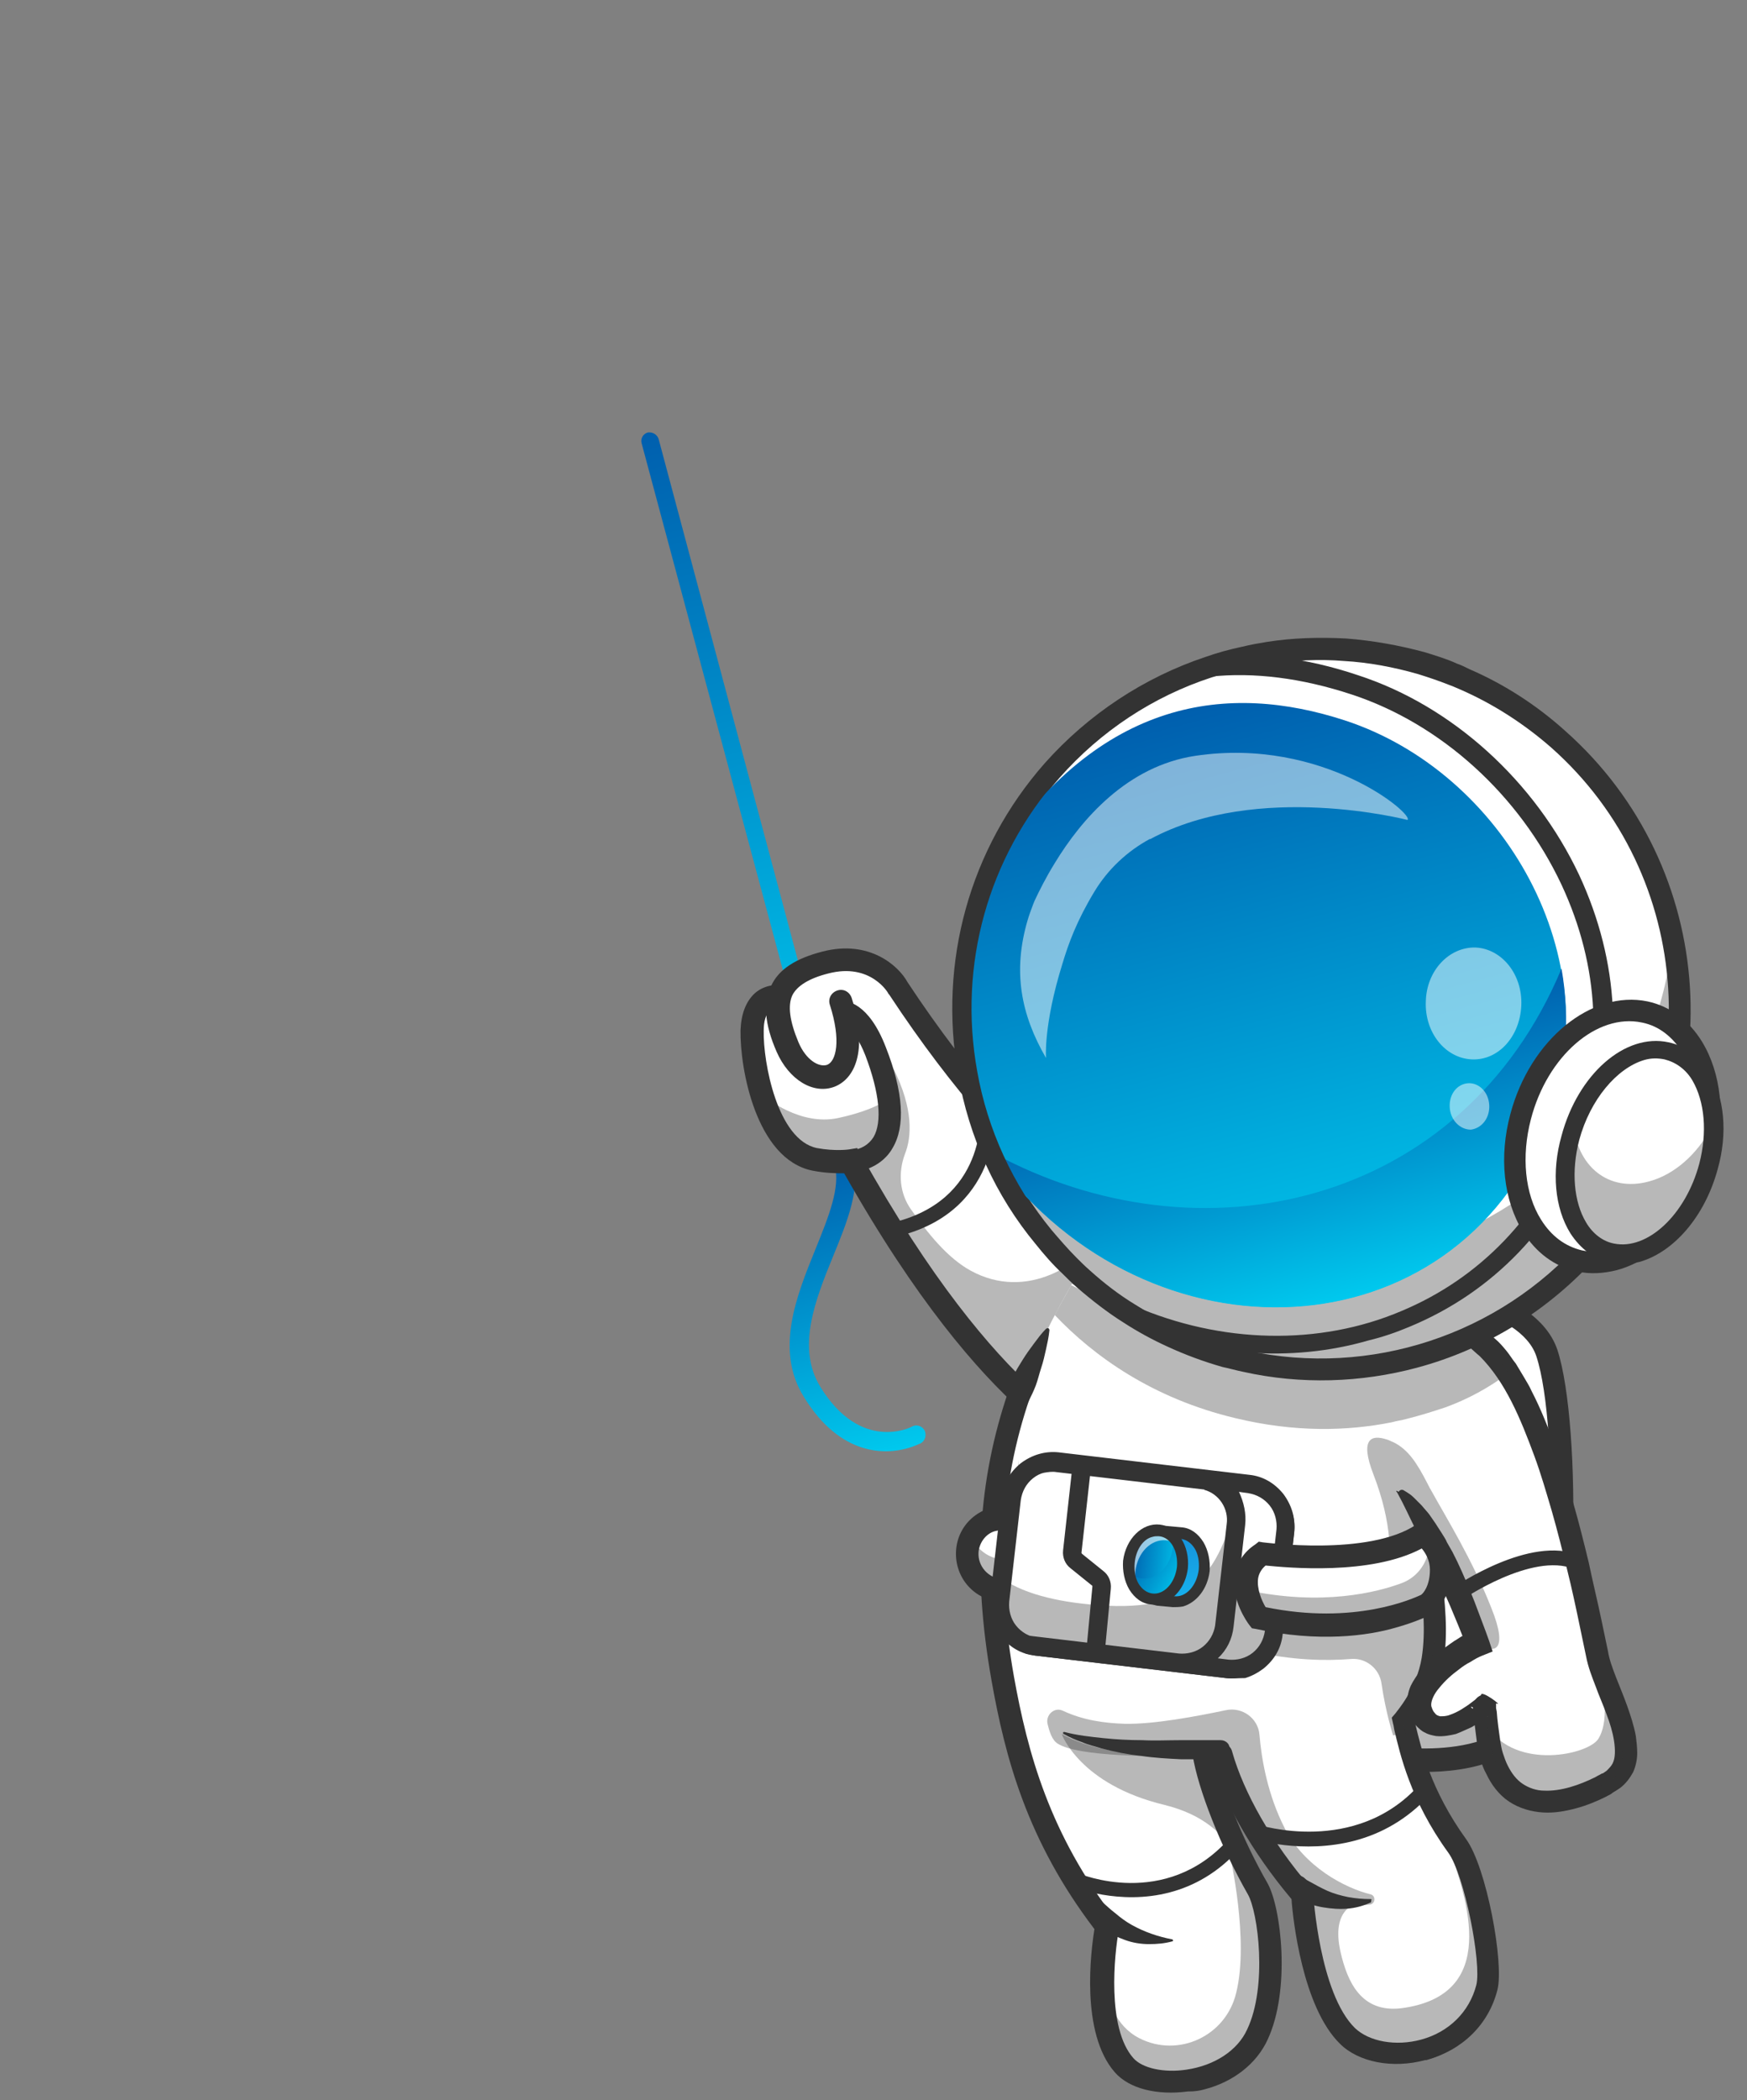 <svg version="1.1" id="Слой_1" xmlns="http://www.w3.org/2000/svg" x="0" y="0" viewBox="0 0 256.2 307.9" xml:space="preserve"><rect x="0" y="0" width="256.2" height="307.9" fill="#808080" stroke="none"/><style>.st1{fill:#fff}.st2{opacity:.35}.st3{fill:#333}.st14{opacity:.5}</style><linearGradient id="SVGID_1_" gradientUnits="userSpaceOnUse" x1="95.001" y1="558.704" x2="121.471" y2="657.486" gradientTransform="translate(0 -495.304)"><stop offset="0" stop-color="#005fae"/><stop offset="1" stop-color="#00c9ee"/></linearGradient><path d="M121.4 162.2c.7-.2 1.1-.9.9-1.6L96.6 64.4c-.2-.7-.9-1.1-1.6-1-.7.2-1.1.9-.9 1.6l25.8 96.2c.1.8.8 1.2 1.5 1z" fill="url(#SVGID_1_)"/><path class="st1" d="M188.3 186.4s34-.2 38.5 12c3.9 10.6 1.9 50.7-4.1 56.6-4.3 4.3-21.2 3-21.2 3l-13.2-71.6z"/><g class="st2"><path class="st3" d="M227.4 200.4c3.1 12.9.9 48.9-4.7 54.5-4.3 4.3-21.2 3-21.2 3l-1.4-15s16.8 1.3 21.2-3c4.1-3.9 6.3-23.8 6.1-39.5z"/></g><path class="st3" d="M216.9 258.8c3.3-.9 6.4-2.5 8.7-5.3 6.1-7.7 6.4-44.6 2.8-55.6-3.5-10.5-24.7-11.8-25.6-11.9-.9-.1-1.7.6-1.7 1.5s.6 1.7 1.5 1.7c5.5.3 20.4 2.7 22.7 9.6 3.5 10.5 2.7 46.4-2.2 52.5-6 7.5-21.6 4.4-21.7 4.3-.9-.2-1.7.4-1.9 1.3s.4 1.8 1.3 1.9c.3.3 8.7 2 16.1 0z"/><linearGradient id="SVGID_00000122711212123840926310000002583879674954442154_" gradientUnits="userSpaceOnUse" x1="116.794" y1="666.345" x2="128.215" y2="708.97" gradientTransform="translate(0 -495.304)"><stop offset="0" stop-color="#005fae"/><stop offset="1" stop-color="#00c9ee"/></linearGradient><path d="M133.1 212.3c1.1-.3 1.8-.7 1.9-.7.7-.4.9-1.2.6-1.9-.4-.7-1.2-.9-1.8-.6-.3.2-7.6 3.8-13.5-5.8-3.5-5.7-.8-12.6 1.9-19.2 2.1-5.1 4-9.9 2.9-14-.2-.7-.9-1.2-1.7-1-.7.2-1.1.9-1 1.7.9 3.2-.9 7.6-2.8 12.3-2.8 6.9-6 14.8-1.7 21.7 5.4 8.8 12.1 8.4 15.2 7.5z" fill="url(#SVGID_00000122711212123840926310000002583879674954442154_)"/><path class="st1" d="M152.7 200.3s4.4 10.9-2.5 4.5c-6.3-5.9-15.1-16.2-25.1-34.1-.1-.1-.2-.3-.2-.4 0 0-2.3.4-5.3-.2-7.2-1.5-9.2-14.3-9.1-18.9.1-5.4 3.9-4.9 3.9-4.9.7-2.3 2.8-4 6.8-5 7.5-1.9 10.7 3.8 10.7 3.8 12.4 18.9 24.2 29.4 30.9 34.5 3.5 2.7 5.6 3.8 5.6 3.8l-15.7 16.9z"/><g class="st2"><path class="st3" d="M152.7 200.3s4.4 10.9-2.5 4.5c-6.3-5.9-15.1-16.2-25.1-34.1 1.5-.8 3.7-2.2 4.7-3.7 2.4-3.7 1.2-10.4 1.2-10.4 3 6 2.7 10.1 1.7 12.6-1 2.7-.8 5.7.9 8.1 2.4 3.4 5.3 7.1 8.8 9 8.1 4.4 16.4-.7 20.2-6.8 3.5 2.7 5.6 3.8 5.6 3.8l-15.5 17z"/></g><g class="st2"><path class="st3" d="M122.5 170.3s6.4.6 7.9-9.3c0 0-1.9 1.7-7.5 2.9s-10.7-3.1-10.7-3.1 2.2 9.7 10.3 9.5z"/></g><path class="st3" d="M167.5 183.6c.5-.1.8-.4 1.1-.9.4-.8.1-1.8-.8-2.3-.2-.1-16.2-8.4-34.7-36.4-1.3-2.4-5.6-6.3-12.5-4.5-3.9 1-6.4 2.6-7.5 5-1.2 2.5-1 5.6.8 9.7s5.4 6.3 8.5 5.1c2.8-1.1 5-5 2.5-13-.3-.9-1.2-1.4-2.1-1.1-.9.3-1.4 1.2-1.1 2.1 1.7 5.3.9 8.3-.4 8.8-1.2.4-3.1-.7-4.2-3.3-1.3-3.1-1.6-5.4-.9-6.9.7-1.4 2.5-2.5 5.3-3.2 6.2-1.6 8.8 2.9 8.8 3l.1.1c19.1 29 35.3 37.2 36 37.6.3.3.8.3 1.1.2z"/><path class="st3" d="M161.7 213.9c.6-.2 1-.6 1.2-1.2.2-.9-.3-1.8-1.2-2.1-.1 0-15-4.7-35.4-41.3l-.6-1-1.2.2s-2 .3-4.7-.2c-5.8-1.2-7.9-12.6-7.8-17.2 0-1.4.3-2.4.9-2.9.5-.5 1.2-.4 1.2-.4.9.1 1.7-.6 1.8-1.5.1-.9-.6-1.8-1.5-1.9-.2 0-2.1-.2-3.7 1.2-1.3 1.2-2 3-2.1 5.4-.1 5.7 2.3 18.9 10.5 20.6 2 .4 3.7.4 4.7.4 21 37.2 36.3 41.8 36.9 41.9.4.1.7.1 1 0z"/><path class="st3" d="M126.4 171.6c2-.5 3.6-1.7 4.5-3.3 1.9-3.2 1.6-8.2-1-14.8-2.5-6.5-5.7-6.8-6.4-6.7l.1 3.3h-.1s1.7.3 3.4 4.6c2.1 5.5 2.5 9.8 1.2 12-.7 1.1-1.8 1.8-3.5 2-.9.1-1.5.9-1.4 1.8s.9 1.5 1.8 1.4c.5-.1 1-.2 1.4-.3z"/><path class="st1" d="M210.6 220.4c-.3 1.8-.5 3.6-.5 5.4-.1 5.7.8 11.4-.2 17.4-.2 1.5-.7 2.8-1.2 4-.2.4-.3.7-.5 1-1.2 2.5-2.6 3.9-2.6 3.9.1.5.3 1.2.5 2 .8 3.3 2.3 8.8 6.5 15 .3.5.6.9 1 1.4 2.7 3.7 5.3 17.2 4.4 20.7-2.6 10.1-15.4 12.1-20.5 7.1-4.6-4.6-6.1-15.4-6.5-19.3-.1-.9-.1-1.4-.1-1.4-5.1-6-10.4-14.5-12.3-21.4 0 0-.8.4-2 .7l.1.2c.7 4.4 3.4 11.5 6.8 17.8.4.7.8 1.4 1.1 2.1 1.9 3.2 3.1 14.7 0 21.3-3.6 7.7-15.8 8.6-19.4 4.5-4.3-4.9-3.2-15.4-2.7-19.1.1-.8.2-1.3.2-1.3-9.6-12.3-13.1-24.1-15.3-36.4-3.4-19.2.1-36.1 5-48.3.3-.8.6-1.5 1-2.3.4-.9.9-1.9 1.4-2.8.8-1.6 1.7-3.1 2.4-4.4l1.6.8 2.3-.1 38.3-1.2 1.5 4.2.6 1.9 1.4 4 3.5 10.1 2.1 6 1.7 4.9.4 1.6z"/><g class="st2"><path class="st3" d="M184.4 298.3c-3.6 7.7-15.8 8.6-19.4 4.6-4.3-4.9-3.2-15.4-2.7-19.1h.3s-2.7 11.3 4.5 15c5.7 2.9 12.7-.3 14.2-6.7 1.9-7.7-.9-20-.9-20l2.9 2.7c.4.7.8 1.4 1.1 2 1.9 3.4 3.1 14.8 0 21.5z"/></g><path d="M200.5 278.7h-.3.3z" fill="#293856" opacity=".3"/><g class="st2"><path class="st3" d="M218 291.2c-2.6 10.1-15.4 12.1-20.5 7.1-4.6-4.6-6.1-15.4-6.5-19.3l9.3-.3c-1.3.1-5.2.9-3.7 7.5 1 4.3 3 8.9 8.9 8.2 14.5-1.9 9.7-15.9 6.9-23.8-.6-1.6-.3-1.9.4-1.5.3.5.6.9 1 1.4 2.5 3.7 5.1 17.2 4.2 20.7z"/></g><g class="st2"><path class="st3" d="M187.2 274.4s5 5.7 13.7 4.8c.8-.1.9-1.3.1-1.5-3.7-.9-9.7-4-12.6-9.7-2.5-4.9-3.4-10.1-3.7-13.7-.2-2.4-2.5-4.1-4.9-3.6-4.3.9-10.6 2.1-14.9 2-2.9-.1-6-.5-9-1.9-1.2-.6-2.5.5-2.3 1.8.3 1.3.7 2.5 1.5 3 2.9 1.9 14.4 2.1 23.6 1.6 0 0 1.2 3.9 3.9 8.9 3.1 5.4 4.6 8.3 4.6 8.3z"/></g><g class="st2"><path class="st3" d="M176.5 257.1s-13.1 1.4-20.8-2.9c0 0 2.6 7.4 15.1 10.4 5.6 1.4 8.6 4.1 11.3 8.3.1 0-4.8-9.8-5.6-15.8z"/></g><path class="st3" d="M176.6 306.3c4.3-1.1 7.7-3.8 9.3-7.3 3.4-7.3 2-19.3 0-22.9-3.8-6.6-7-14.7-7.7-19.3-.1-.9-1-1.5-1.9-1.4s-1.5 1-1.4 1.9c.8 5 4.1 13.4 8.1 20.4 1.5 2.6 2.9 13.5-.1 19.8-1.4 3.1-4.8 5.3-8.9 5.9-3.3.5-6.5-.2-7.8-1.7-3.9-4.4-2.8-15.2-2.1-18.9l.1-.7-.5-.6c-9.8-12.6-13-24.6-15-35.7-2.7-15.2-2-28.2 2.3-40.8.3-.8-.2-1.8-1-2.1s-1.8.2-2.1 1c-4.5 13.1-5.3 26.6-2.5 42.4 2 11.3 5.2 23.5 15.1 36.5-.5 3.1-2.1 15.2 3 21 2.1 2.4 6.2 3.4 10.7 2.8 1 0 1.7-.1 2.4-.3z"/><path class="st3" d="M153.4 194.8c-.7.7-1.2 1.4-1.8 2.2s-1.1 1.5-1.6 2.3-1 1.6-1.4 2.4c-.4.8-.7 1.7-.9 2.7-.2.9.5 1.8 1.4 1.9.7.1 1.4-.2 1.7-.8.4-.8.8-1.6 1.1-2.4.3-.8.5-1.7.8-2.6s.5-1.8.7-2.7.4-1.8.5-2.8c0-.1-.1-.3-.2-.3-.2 0-.3.1-.3.1z"/><path class="st1" d="M206.7 218.7l-.3 3.7-.3-1.6c.1-.7.3-1.4.6-2.1z"/><path class="st3" d="M209 302h.2c5.3-1.5 9.1-5.2 10.4-10.3 1-3.9-1.6-18-4.6-22.1-5.2-7.2-6.6-13.4-7.4-16.7v-.2c1.1-1.4 3.3-4.6 4.1-9.1.7-4.2.2-8.8-.3-13.1-.5-4.7-1-9.2.1-12.6.3-.9-.2-1.8-1-2.1-.9-.3-1.8.2-2.1 1-1.3 4.1-.8 8.9-.2 14 .5 4.2.9 8.4.3 12.2-.8 4.8-3.8 8-3.8 8.1l-.6.7.2.9c.1.3.1.6.2 1 .8 3.3 2.3 10.2 7.9 17.9 2.4 3.3 4.9 16.3 4.1 19.4-1 3.9-4 6.9-8.1 8-3.7 1-7.6.3-9.7-1.7-5.2-5.1-6.1-19.5-6.1-19.6v-.6l-.4-.4c-5.7-6.6-9.8-13.9-11.5-19.9-.2-.9-1.1-1.4-2-1.2s-1.4 1.1-1.1 2c1.7 6.4 6 13.9 11.8 20.8.2 2.9 1.6 15.8 7.1 21.2 2.7 2.7 7.7 3.7 12.5 2.4z"/><path class="st3" d="M179 255.1h-5.8c-1.9 0-3.8.1-5.7 0-1.9 0-3.8-.1-5.7-.3s-3.8-.4-5.7-.9c-.1 0-.2 0-.2.1s0 .2.1.2c.9.5 1.8.9 2.7 1.2.9.4 1.9.6 2.8.9 1.9.5 3.9.9 5.8 1.1 2 .3 3.9.4 5.9.5h3c1-.1 2-.1 2.9-.2.7-.1 1.3-.8 1.2-1.5 0-.6-.6-1.1-1.3-1.1z"/><path class="st1" d="M153.5 240.5c2 .5 4.2.9 6.6 1.4-1.4-.2-2.8-.3-3.9-.5s-1.9-.5-2.7-.9z"/><path class="st3" d="M201 278.4c-1.1 0-2.2-.1-3.3-.3-1-.2-2.1-.5-3-.9s-1.8-.9-2.7-1.4c-.2-.1-.4-.2-.6-.4-.2-.2-.4-.3-.6-.4l-1.2-.9-.2-.1c-.6-.4-1.5-.2-1.9.5-.3.5-.2 1.2.1 1.6.8.9 1.8 1.7 2.9 2.3 1.1.6 2.3 1 3.5 1.2s2.4.3 3.6.2c1.2-.1 2.3-.4 3.4-.9.1 0 .1-.2.1-.3.1-.2 0-.2-.1-.2zm-29.1 5.9c-2.1-.4-4.1-1.1-5.9-2.1-.9-.5-1.7-1.1-2.4-1.7-.8-.6-1.5-1.3-2.2-1.9l-.1-.1c-.6-.5-1.4-.4-1.9.2-.4.5-.4 1.2-.1 1.6.7 1 1.5 1.9 2.5 2.5 1 .7 2.1 1.2 3.2 1.6 1.1.4 2.3.6 3.5.6s2.3-.1 3.4-.4c.1 0 .2-.1.1-.2 0 0 0-.1-.1-.1z"/><path class="st1" d="M236.2 261c-2.7 1.6-14.7 7.6-17.5-4.5-.6-2.5-.9-6.8-.9-6.8-.1 0-5.8 5.3-8.7 2.1-1-1.1-1.2-2.4-.7-3.7.1-.3.3-.7.5-1 1.7-3 5.8-5.7 7.7-6.5l-.2-.4c-.7-1.8-3.3-8.7-6.2-14.4-1.6-3.1-3.3-5.9-4.8-7.4l-.8-6.8-.4-3.2-1.3-10.6-.6-5.3c.2 0 11.3-3 19.1 8.7v.1c4.6 7.1 9 21.3 13 41.1 1 5.6 7.5 15.2 1.8 18.6z"/><g class="st2"><path class="st3" d="M218.6 241.7c-.4.5-1.2-.2-2.2-1.5-.7-1.8-3.3-8.7-6.2-14.4-.1 5.7.8 11.4-.2 17.4-.2 1.5-.7 2.8-1.2 4-.2.4-.3.7-.5 1-1.2 2.5-2.6 3.9-2.6 3.9.1.5.3 1.2.5 2l-1.9.3s-1.1-3.4-1.7-7.6c-.3-2.2-2.3-3.8-4.5-3.6-3.7.3-8.5.2-14.5-1.1 0 0-4.5-6 .5-9.4 0 0 11.2 3.6 19.4 0 .6-4.1.7-9.4-2.1-16.6-2-5.2-.3-5.8 1.9-5.1.4.1.7.3 1 .4 2.3 1.1 3.6 3.3 5 6 .2.4.4.8.7 1.3 2.1 3.8 5.9 9.9 8.7 17 2.7 6.7-.1 6-.1 6z"/></g><path class="st3" d="M204.9 218.8c1 1.8 1.8 3.6 2.7 5.4l1.3 2.8 1.3 2.8 2.5 5.7c.8 1.9 1.6 3.8 2.3 5.7l.9-2.1c-.8.4-1.5.7-2.2 1.2-.7.4-1.3.9-1.9 1.3-1.2.9-2.4 2-3.5 3.3-.5.7-1 1.4-1.4 2.2-.4.9-.6 1.9-.5 3s.7 2.2 1.3 2.9c.4.4.8.8 1.3 1 .5.3 1.1.4 1.6.5 1.1.1 2-.1 2.9-.3.8-.3 1.6-.7 2.3-1 .7-.4 1.4-.9 2-1.3l.5-.4.4-.3c.1-.1-.1.1-.5.3.1.8-3.5-1.8-2.2-1.2v-.1.3l.1.5c.1 1.5.3 2.9.5 4.5.1.8.3 1.5.5 2.3s.5 1.6.9 2.3c.7 1.5 1.8 3 3.3 4s3.3 1.5 5 1.6 3.3-.2 4.8-.6 3-1 4.4-1.7c.3-.2.7-.3 1-.6.2-.1.3-.2.5-.3l.6-.4c.8-.6 1.4-1.4 1.9-2.3.4-.9.6-1.9.6-2.8s-.1-1.7-.2-2.5c-.3-1.6-.8-3.1-1.3-4.5s-1.1-2.8-1.6-4.1-1-2.6-1.2-3.9l-.9-4.3c-.6-2.9-1.3-5.7-1.9-8.6-.7-2.9-1.4-5.7-2.2-8.5s-1.7-5.7-2.7-8.4c-1-2.8-2.1-5.6-3.5-8.3-.3-.7-.7-1.3-1.1-2l-.6-1-.3-.5-.3-.5c-.5-.6-.9-1.3-1.4-1.9-.5-.6-1-1.2-1.6-1.7s-1.2-1.1-1.8-1.6l-1-.7c-.3-.2-.6-.5-1-.7-.7-.4-1.4-.9-2.1-1.2l-1.1-.5c-.4-.1-.8-.3-1.1-.4-1.5-.4-3.1-.7-4.7-.6-.8 0-1.6.2-2.3.4-.8.2-1.5.5-2.2 1-.3.2-.3.5-.2.8.1.2.2.2.4.3h.1c1.4.2 2.8.4 4.1.7.3.1.7.1 1 .2.3.1.6.1 1 .2l.9.3.5.1.5.2.9.3.9.4c.6.2 1.2.6 1.8.9.6.3 1.1.7 1.6 1.1.5.4 1 .9 1.5 1.3 3.8 3.8 6 9.2 8 14.6 1 2.7 1.8 5.5 2.6 8.2.8 2.8 1.5 5.6 2.2 8.4.7 2.8 1.3 5.6 1.9 8.5l.9 4.3c.3 1.6.9 3.1 1.4 4.4.5 1.4 1.1 2.7 1.6 4.1.5 1.3.9 2.6 1.1 3.9.2 1.3.2 2.5-.2 3.3-.2.4-.5.7-.9 1.1l-.3.2c-.1.1-.3.2-.4.2-.3.2-.6.3-.9.5-2.4 1.2-5.1 2.1-7.5 2-1.2 0-2.3-.4-3.2-1s-1.6-1.5-2.2-2.7c-.3-.6-.5-1.2-.7-1.8-.2-.6-.3-1.3-.4-1.9-.2-1.4-.4-2.8-.5-4.2l-.1-.5v-.7c1.3.6-2.3-2.1-2.2-1.2-.4.2-.6.4-.5.3l-.4.4-.4.3c-.5.4-1.1.8-1.6 1.1s-1.1.6-1.7.8c-.5.2-1 .2-1.4.2-.4-.1-.6-.2-.8-.5-.3-.3-.4-.7-.5-1-.1-.7.4-1.8 1.2-2.7.8-1 1.8-1.9 2.9-2.7.5-.4 1.1-.8 1.7-1.1.6-.4 1.2-.7 1.7-.9l1.5-.6-.5-1.5c-.7-2-1.5-4-2.2-5.9-.8-2-1.6-3.9-2.5-5.8l-.7-1.4-.8-1.4c-.2-.5-.5-.9-.8-1.4s-.6-.9-.9-1.4c-.3-.4-.6-.9-.9-1.3-.3-.4-.7-.8-1.1-1.3l-1.2-1.2c-.4-.4-.9-.7-1.4-1-.3-.2-.6-.1-.8.2-.4-.3-.4-.1-.2.1z"/><g class="st2"><path class="st3" d="M236.2 261c-2.7 1.6-14.7 7.6-17.5-4.5-.3-1.1-.5-2.3-.6-3.4 4.3 6.5 14.9 4.1 16.3 1.8 1.9-3.1.4-8.4.1-10.8 1.9 5.2 5.7 14.5 1.7 16.9z"/></g><g class="st2"><path class="st3" d="M147.5 230.6c1.3-6 1.8-11.6 1.9-16.6-.3 2.9-.8 5.9-1.5 9-.8 3.7-1.2 7.5-1.1 11.3.2-1.3.4-2.5.7-3.7z"/></g><path class="st1" d="M148.6 232.9c2.8-.8 4.5-3.7 3.8-6.5-.8-2.8-3.7-4.5-6.5-3.8-2.8.8-4.5 3.7-3.8 6.5.7 2.9 3.6 4.6 6.5 3.8z"/><g class="st2"><path class="st3" d="M141.9 227.5c-.2 2.9 2.1 5.5 5 5.6 2.9.2 5.4-2.1 5.6-5 0-.8-.1-1.6-.4-2.3-.9 1.8-2.9 2.9-5 2.8-2.1-.1-3.9-1.5-4.6-3.3-.4.6-.6 1.4-.6 2.2z"/></g><path class="st3" d="M146.8 234.8c-3.9-.2-6.8-3.5-6.6-7.4s3.5-6.8 7.4-6.6c1.9.1 3.6.9 4.8 2.3s1.9 3.2 1.8 5.1c-.1 1.9-.9 3.6-2.3 4.8-.8.7-1.8 1.3-2.8 1.5-.8.3-1.6.3-2.3.3zm-3.3-7.2c-.1 2 1.4 3.7 3.4 3.9 1 .1 1.9-.3 2.6-.9.7-.7 1.2-1.5 1.2-2.5s-.3-1.9-.9-2.6c-.7-.7-1.5-1.2-2.5-1.2-.4 0-.8 0-1.1.1-1.4.2-2.6 1.6-2.7 3.2z"/><path class="st1" d="M152 241.3l28 3.3c3.3.4 6.3-2 6.7-5.3l1.7-14.9c.3-2.9-1.5-5.6-4.1-6.5l-1.2-.3-28-3.3c-3.3-.4-6.3 2-6.7 5.3l-1.4 11.8-.4 3.1c-.3 3.4 2.1 6.4 5.4 6.8z"/><g class="st2"><path class="st3" d="M152 241.3l28 3.3c3.3.4 6.3-2 6.7-5.3l1.7-14.9c.3-2.9-1.5-5.6-4.1-6.5-1.7.9-2.8 1.4-2.8 1.4-2.7 11.8-6.8 17.4-21.7 15.9-6.4-.6-10.4-2.1-12.7-3.7l-.4 3.1c-.4 3.3 2 6.3 5.3 6.7z"/></g><path class="st3" d="M179.8 246l-28-3.3c-2-.2-3.7-1.2-5-2.8-1.2-1.6-1.8-3.5-1.6-5.5l1.7-14.9c.2-2 1.2-3.7 2.8-5 1.6-1.2 3.5-1.8 5.5-1.6l28 3.3c2 .2 3.7 1.2 5 2.8 1.2 1.6 1.8 3.5 1.6 5.5l-1.7 14.9c-.4 3.1-2.6 5.6-5.5 6.3-.9.3-1.9.4-2.8.3zm-28.3-29.3c-1 .8-1.6 1.9-1.8 3.2l-1.7 14.9c-.1 1.2.2 2.5 1 3.5s1.9 1.6 3.1 1.8l28 3.3c2.6.3 4.9-1.6 5.2-4.1l1.7-14.9c.1-1.2-.2-2.5-1-3.5s-1.9-1.6-3.1-1.8l-28-3.3c-.6-.1-1.2 0-1.8.1-.5.1-1.1.4-1.6.8z"/><path class="st1" d="M150.9 241.1c.4.1.7.2 1.1.2l28 3.3c2.4.3 4.7-.9 5.9-2.9.4-.7.7-1.5.8-2.4l.8-6.6.3-2.2.7-6.1c.4-3.3-2-6.4-5.3-6.7l-6-.7c2.7.9 4.6 3.6 4.2 6.5l-.9 8.1-.8 6.9c-.4 3.3-3.4 5.7-6.7 5.3l-22.1-2.7z"/><g class="st2"><path class="st3" d="M150.9 241.1c.4.1.7.2 1.1.2l28 3.3c3.3.4 6.3-2 6.7-5.3l1-8.8c-.9 1.5-2.4 3.2-4.4 3.2-1.1 0-2.1-.9-3-2.2l-.8 6.9c-.4 3.3-3.4 5.7-6.7 5.3l-21.9-2.6z"/></g><path class="st3" d="M179.8 246l-28-3.3c-.5-.1-.9-.2-1.4-.3l.6-2.6 21.9 2.6c1.2.1 2.5-.2 3.5-1s1.6-1.9 1.8-3.1l1.7-14.9c.3-2.2-1.1-4.4-3.3-5l.6-2.7 6 .7c2 .2 3.7 1.2 5 2.8 1.2 1.6 1.8 3.5 1.6 5.5l-1.7 14.9c-.2 2-1.2 3.7-2.8 5-.8.6-1.7 1.1-2.7 1.4-.9 0-1.9.1-2.8 0zm2.8-22.4l-1.7 14.9c-.2 1.8-1 3.4-2.3 4.6l1.6.2c1.2.1 2.5-.2 3.5-1s1.6-1.9 1.8-3.2l1.7-14.9c.1-1.2-.2-2.5-1-3.5s-1.9-1.6-3.1-1.8l-1.4-.2c.7 1.5 1.1 3.2.9 4.9z"/><path d="M169.3 229.7c-.1.5.2 5.1.2 5.1s1.4.2 3.1.3c2.2.2 4.2-1.8 4.5-4.6s-1.2-5.2-3.4-5.5c-1.5-.2-3.1-.3-3.1-.3s-1.2 4.1-1.3 5z" fill="#22a7f0"/><g class="st2"><linearGradient id="SVGID_00000000936128187814032280000007575174393750276540_" gradientUnits="userSpaceOnUse" x1="171.363" y1="719.888" x2="174.146" y2="730.276" gradientTransform="translate(0 -495.304)"><stop offset="0" stop-color="#005fae"/><stop offset="1" stop-color="#00c9ee"/></linearGradient><path d="M169.3 229.7c-.1.5.2 5.1.2 5.1s1.4.2 3.1.3c2.2.2 4.2-1.8 4.5-4.6s-1.2-5.2-3.4-5.5c-1.5-.2-3.1-.3-3.1-.3s-1.2 4.1-1.3 5z" fill="url(#SVGID_00000000936128187814032280000007575174393750276540_)"/></g><path class="st3" d="M172 235.6l-2.2-.2c-1-.1-1.7-.9-1.7-1.8-.2-3.8-.2-4.1-.2-4.3.1-.5.4-1.9 1.1-4.2.3-.9 1.2-1.5 2.1-1.4l2.2.2c1.3.1 2.4.9 3.2 2.2.7 1.2 1 2.7.9 4.2-.3 2.6-1.9 4.6-3.9 5.2-.6.1-1.1.1-1.5.1zm-1.5-10c-.6 2-1 3.4-1 3.9 0 .1 0 .6.2 4 0 .2.1.3.3.3l2.2.2c1.7.2 3.3-1.5 3.6-3.9.1-1.2-.1-2.3-.6-3.1s-1.2-1.3-2-1.4l-2.2-.2h-.1c-.3 0-.4 0-.4.2z"/><linearGradient id="SVGID_00000122686348633444300160000014058967436553961600_" gradientUnits="userSpaceOnUse" x1="165.539" y1="724.276" x2="173.366" y2="725.134" gradientTransform="translate(0 -495.304)"><stop offset="0" stop-color="#005fae"/><stop offset="1" stop-color="#00c9ee"/></linearGradient><path d="M173.4 229.8c.3-2.8-1.2-5.2-3.4-5.4s-4.2 1.8-4.5 4.6 1.2 5.2 3.4 5.4c2.2.3 4.2-1.8 4.5-4.6z" fill="url(#SVGID_00000122686348633444300160000014058967436553961600_)"/><g class="st2"><linearGradient id="SVGID_00000113342485099262533590000009249787954644854703_" gradientUnits="userSpaceOnUse" x1="168.603" y1="721.605" x2="170.709" y2="729.465" gradientTransform="translate(0 -495.304)"><stop offset="0" stop-color="#005fae"/><stop offset="1" stop-color="#00c9ee"/></linearGradient><path d="M172 225.4c0 .5.1.9 0 1.4-.3 2.8-2.3 4.8-4.5 4.6-.8-.1-1.4-.4-2-1 .2 2.1 1.6 3.8 3.4 4 2.2.2 4.2-1.8 4.5-4.6.2-1.7-.4-3.4-1.4-4.4z" fill="url(#SVGID_00000113342485099262533590000009249787954644854703_)"/></g><path class="st1" d="M166.5 230.4c.3-2.8 2.3-4.8 4.5-4.6.8.1 1.5.5 2 1-.6-1.3-1.6-2.3-2.9-2.4-2.2-.2-4.2 1.8-4.5 4.6-.2 1.8.4 3.4 1.4 4.4-.5-.9-.6-1.9-.5-3z" opacity=".6"/><path class="st3" d="M168.8 235.2c-1.3-.1-2.4-.9-3.2-2.2-.7-1.2-1-2.7-.9-4.2.4-3.2 2.8-5.6 5.4-5.3 2.6.3 4.4 3.1 4.1 6.4-.3 2.6-1.9 4.6-3.9 5.2-.5.2-1 .2-1.5.1zm-2.4-6.1c-.1 1.2.1 2.3.6 3.1s1.2 1.3 2 1.4c1.7.2 3.3-1.5 3.6-3.9.2-2.3-.9-4.4-2.7-4.5-.3 0-.6 0-.9.1-1.3.3-2.4 1.8-2.6 3.8zm-5.4 14.5c.5-.1.9-.6 1-1.2l.9-9.5c.1-1-.3-2-1.1-2.6l-3.1-2.5c-.1-.1-.1-.1-.1-.2L160 215c.1-.7-.5-1.4-1.2-1.5s-1.4.5-1.5 1.2l-1.4 12.6c-.1 1 .3 2 1.1 2.6l3.1 2.5c.1 0 .1.1.1.2l-.9 9.5c-.1.7.5 1.4 1.2 1.5h.5z"/><path class="st1" d="M208.8 224.9s2.4 2 2.5 5.2c.1 3.7-2.1 5.2-2.1 5.2s-9.5 5.2-24.7 1.9c0 0-4.5-6 .5-9.4.1 0 16.2 2.2 23.8-2.9z"/><g class="st2"><path class="st3" d="M211.3 230.1c.1 3.7-2.1 5.2-2.1 5.2s-9.5 5.2-24.7 1.9c0 0-1.5-2-1.8-4.3.1.1.1.2.1.2 11.1 2.4 19.2.3 22.7-1 2.5-.9 4.1-3.3 4.1-5.9v-.3c.8.8 1.7 2.3 1.7 4.2z"/></g><path class="st3" d="M184.2 238.8l-.6-.1-.4-.5c-.3-.4-2.7-3.7-2.1-7.3.3-1.8 1.3-3.4 3-4.5l.5-.4.6.1c.2 0 15.5 2.1 22.5-2.6l1-.7 1 .8c.1.1 3 2.6 3.1 6.4.1 3.6-1.7 5.8-2.8 6.6l-.2.1c-.2.1-1.9 1-5.1 1.9-4.1 1.2-11.3 2.2-20.5.2zm25.5-8.7c0-1.3-.6-2.4-1.2-3.1-7.5 4-19.8 2.8-22.9 2.5-.6.5-1 1.2-1.1 1.9-.2 1.5.5 3.2 1.1 4.2 13.1 2.7 21.7-1.3 22.8-1.8.3-.2 1.3-1.3 1.3-3.7zm-38.1 47.3c3.4-.9 7-2.8 10.2-6.4.4-.4.4-1.1-.1-1.5-.4-.4-1.1-.4-1.5.1-9.3 10.4-21.9 5.1-22.1 5-.6-.2-1.2 0-1.4.6s0 1.2.6 1.4c.1 0 6.8 2.8 14.3.8zm27.2-7.6c3.7-1 7.5-3 10.9-6.7.4-.4.4-1.1-.1-1.5-.4-.4-1.1-.4-1.5.1-9.4 10.4-23.5 5.8-23.6 5.8-.6-.2-1.2.1-1.4.7s.1 1.2.7 1.4c.1 0 7.2 2.3 15 .2zm15.2-35.1c.1 0 .2-.1.3-.1.1-.1 10.4-7.1 16.5-4.6.6.2 1.2 0 1.4-.6s0-1.2-.6-1.4c-7.2-3-18.1 4.5-18.6 4.8s-.6 1-.3 1.5c.4.4.9.5 1.3.4zm-81.8-53.6c15-4 13.8-18.6 13.8-18.7-.1-.6-.6-1-1.2-1-.6.1-1 .6-1 1.2s1 13.5-13.2 16.7c-.6.1-.9.7-.8 1.3.1.6.7 1 1.3.8.3-.1.7-.2 1.1-.3z"/><g class="st2"><path class="st3" d="M221.2 201.3c-2.8 2.1-5.9 3.8-9.2 5-1.8.6-3.7 1.2-5.7 1.7-.7.2-1.5.3-2.2.5-6.5 1.3-14.2 1.5-22.9-.6-12.2-2.9-20.8-9.1-26.5-15.1.8-1.6 1.7-3.1 2.4-4.4l1.6.8 2.3-.1 38.3-1.2 1.5 4.2.6 1.9 1.4 4-.6-5.3c.1-.2 11.3-3.1 19 8.6z"/></g><path class="st1" d="M141.9 157.2c1.5 8.7 5.3 17 11.1 24.2 1.2 1.5 2.5 2.9 3.8 4.2.7.7 1.4 1.3 2.1 1.9 2.1 1.9 4.4 3.6 6.7 5.1 2 1.3 4.1 2.4 6.2 3.4 2.6 1.2 5.2 2.1 7.9 2.9 1 .3 2 .5 2.9.7 18 3.9 37.5-1.8 50.6-16.6 19.2-21.8 17.2-55.2-4.6-74.5-4.2-3.7-8.8-6.7-13.7-8.8-.6-.3-1.1-.5-1.7-.7-1.6-.6-3.1-1.2-4.7-1.6-3.7-1.1-7.4-1.7-11.2-2s-7.5-.1-11.3.4c-1.2.2-2.4.4-3.5.7-1.8.4-3.5.9-5.2 1.4-8.6 2.8-16.5 7.9-22.9 15.2-11.2 12.4-15.2 28.8-12.5 44.1z"/><path class="st3" d="M182.6 199.7c-1-.2-2-.5-2.9-.7-2.7-.8-5.4-1.7-7.9-2.9-2.2-1-4.2-2.1-6.2-3.4-2.4-1.5-4.6-3.2-6.7-5.1-.8-.7-1.4-1.3-2.1-1.9-1.3-1.3-2.6-2.7-3.8-4.2-5.7-7-9.6-15.3-11.1-24.2-2.9-16 1.6-32.2 12.4-44.4 6.2-7 14.2-12.3 23-15.2 1.7-.6 3.4-1 5.2-1.4 1.2-.3 2.4-.5 3.5-.6 3.7-.6 7.5-.7 11.3-.4 3.8.3 7.6.9 11.2 2 1.6.5 3.2 1 4.7 1.6.6.2 1.2.5 1.7.7 5 2.2 9.6 5.2 13.7 8.8 21.8 19.4 23.9 52.9 4.7 74.7-7 7.9-16 13.4-25.9 16.1-8 2-16.5 2.3-24.8.5zM177.3 98c-8.8 2.9-16.7 8.1-22.9 15.1-10.7 12.1-15.1 28.2-12.3 44.1 1.6 8.8 5.4 17.2 11.1 24.1 1.2 1.5 2.5 2.9 3.8 4.2.6.6 1.3 1.2 2.1 1.9 2.1 1.9 4.3 3.6 6.7 5 2 1.3 4 2.4 6.2 3.4 2.5 1.2 5.1 2.1 7.8 2.9 1 .3 2 .5 2.9.7 18.6 4 37.9-2.3 50.4-16.6 19.1-21.7 17.1-55.1-4.6-74.3-4.1-3.6-8.7-6.6-13.7-8.8-.5-.2-1.1-.5-1.7-.7-1.5-.6-3.1-1.2-4.7-1.6-3.6-1.1-7.4-1.7-11.2-2-3.7-.3-7.5-.1-11.2.4-1.2.2-2.4.4-3.5.7l-2.4.6c-1 .3-1.9.6-2.8.9z"/><g class="st2"><path class="st3" d="M233.2 182.9c-13 14.8-32.6 20.5-50.6 16.6-1-.2-2-.5-2.9-.7-2.7-.7-5.3-1.7-7.9-2.9-2.1-1-4.2-2.1-6.2-3.4-2.3-1.5-4.6-3.2-6.7-5.1-.7-.6-1.4-1.3-2.1-1.9-1.4-1.3-2.6-2.7-3.8-4.2-5.8-7.1-9.6-15.5-11.1-24.2-.9-4.8-1.1-9.7-.6-14.5 1.7 8.3 5.3 16.2 10.9 23 1.2 1.5 2.5 2.8 3.8 4.2.7.7 1.4 1.3 2.1 1.9 2.1 1.9 4.4 3.6 6.7 5.1 2 1.3 4.1 2.4 6.2 3.4 2.6 1.2 5.2 2.1 7.9 2.9 1 .3 2 .5 2.9.7 18 3.9 37.5-1.8 50.6-16.6 7.6-8.6 11.9-19.1 12.9-29.8 3.2 15.7-.8 32.7-12.1 45.5z"/></g><path class="st3" d="M182.3 200.7c-1-.2-2-.5-3-.7-2.8-.8-5.5-1.8-8-3-2.2-1-4.3-2.2-6.3-3.5-2.4-1.5-4.7-3.3-6.9-5.2-.8-.7-1.5-1.4-2.1-2-1.4-1.3-2.7-2.8-3.9-4.3-5.8-7.1-9.7-15.6-11.4-24.7-2.9-16.4 1.7-32.9 12.6-45.3 6.3-7.2 14.5-12.6 23.5-15.5 1.7-.6 3.5-1.1 5.3-1.5 1.2-.3 2.4-.5 3.6-.7 3.8-.6 7.7-.7 11.5-.5 3.9.3 7.7.9 11.5 2 1.6.5 3.2 1 4.8 1.7.6.2 1.2.5 1.8.7 5.1 2.2 9.8 5.3 14 9 22.3 19.7 24.4 53.9 4.8 76.2-7.1 8.1-16.4 13.7-26.4 16.4-8.2 2.5-16.8 2.8-25.4.9zM177.6 99c-8.6 2.8-16.4 8-22.4 14.8-10.5 11.8-14.8 27.6-12.1 43.2 1.5 8.6 5.3 16.8 10.8 23.6 1.2 1.4 2.4 2.8 3.7 4.1.6.6 1.3 1.2 2 1.9 2.1 1.8 4.3 3.5 6.5 4.9 1.9 1.2 4 2.3 6.1 3.3 2.5 1.1 5 2.1 7.7 2.8.9.3 1.9.5 2.9.7 18.2 4 37.1-2.3 49.4-16.2 18.8-21.3 16.7-53.9-4.5-72.8-4-3.6-8.5-6.5-13.4-8.6-.5-.2-1.1-.5-1.7-.7-1.5-.6-3.1-1.1-4.6-1.6-3.5-1-7.2-1.7-10.9-1.9-3.7-.2-7.4-.1-11 .4-1.2.2-2.3.4-3.4.6-.8.2-1.6.4-2.3.6-1 .3-1.9.6-2.8.9z"/><path class="st3" d="M182.3 201.1c-1-.2-2-.5-3-.7-2.8-.8-5.5-1.8-8.1-3-2.2-1-4.4-2.2-6.4-3.5-2.4-1.5-4.7-3.3-6.9-5.2-.8-.7-1.5-1.4-2.1-2-1.4-1.3-2.7-2.8-3.9-4.3-5.9-7.1-9.8-15.7-11.4-24.9-2.9-16.5 1.7-33.1 12.7-45.6 6.4-7.2 14.6-12.6 23.6-15.6 1.7-.6 3.5-1.1 5.4-1.5 1.2-.3 2.4-.5 3.6-.7 3.8-.6 7.7-.7 11.6-.5 3.9.3 7.8 1 11.5 2 1.6.5 3.3 1 4.8 1.7.6.2 1.2.5 1.8.8 5.1 2.2 9.9 5.3 14.1 9.1 22.4 19.9 24.6 54.3 4.8 76.8-7.2 8.1-16.5 13.8-26.6 16.5-8.2 2.2-17 2.5-25.5.6zm-4.6-101.8c-8.6 2.8-16.3 7.9-22.3 14.7-10.4 11.8-14.7 27.4-12 42.9 1.5 8.6 5.3 16.7 10.8 23.4 1.2 1.4 2.4 2.8 3.7 4.1.6.6 1.2 1.2 2 1.9 2 1.8 4.2 3.5 6.5 4.9 1.9 1.2 3.9 2.3 6 3.3 2.4 1.1 5 2.1 7.6 2.8.9.3 1.9.5 2.9.7 18.1 3.9 36.9-2.3 49.1-16.1 18.6-21.1 16.6-53.6-4.5-72.3-4-3.5-8.5-6.4-13.3-8.5-.5-.2-1.1-.5-1.7-.7-1.5-.6-3-1.1-4.6-1.6-3.5-1-7.2-1.7-10.8-1.9-3.6-.3-7.3-.1-10.9.4-1.2.2-2.3.4-3.4.6-.8.2-1.6.4-2.3.6-1 .3-1.9.5-2.8.8z"/><linearGradient id="SVGID_00000096021562954253115070000003010965861710290331_" gradientUnits="userSpaceOnUse" x1="173.223" y1="599.444" x2="196.429" y2="686.049" gradientTransform="translate(0 -495.304)"><stop offset="0" stop-color="#005fae"/><stop offset="1" stop-color="#00c9ee"/></linearGradient><path d="M146 170.1c22.5 30.3 67.2 28.9 80.9-5.8 9.4-23.6-6.4-51.1-29.7-58.7-16.9-5.5-35.8-3.5-51.5 20.4 0 0-5.3 11.7-4.7 20.8.6 9.1 2.8 18 2.8 18l2.2 5.3z" fill="url(#SVGID_00000096021562954253115070000003010965861710290331_)"/><linearGradient id="SVGID_00000031209076688715026700000013334766047487931069_" gradientUnits="userSpaceOnUse" x1="186.733" y1="648.687" x2="196.727" y2="685.985" gradientTransform="translate(0 -495.304)"><stop offset="0" stop-color="#005fae"/><stop offset="1" stop-color="#00c9ee"/></linearGradient><path d="M226.9 164.3c-13.8 34.7-58.4 36-80.9 5.8l-.4-1.1c30.3 16.5 68.8 7.9 83.4-27 1.3 7.4.8 15.1-2.1 22.3z" fill="url(#SVGID_00000031209076688715026700000013334766047487931069_)"/><path class="st3" d="M165.1 193.8l-.2-.1c-2.4-1.5-4.7-3.3-6.9-5.2-.8-.7-1.5-1.4-2.1-2-1.4-1.4-2.7-2.8-3.9-4.3-5.8-7.1-9.8-15.7-11.4-24.8-2.9-16.4 1.7-32.9 12.7-45.4 6.3-7.2 14.5-12.6 23.6-15.6l.1-.1h.1c6.9-.8 14.4.1 22.1 2.7 13.8 4.5 25.9 15.5 32.4 29.3 5.9 12.7 6.6 26.4 1.8 38.4-5.2 13.1-14.4 22.7-26.7 27.8-1.9.8-3.9 1.5-6 2-11.4 3.3-24.1 2.3-35.6-2.7zm-9.8-79.9c-10.4 11.8-14.8 27.5-12 43.1 1.5 8.6 5.3 16.8 10.8 23.5 1.2 1.4 2.4 2.8 3.7 4.1.6.6 1.2 1.2 2 1.9 2 1.8 4.2 3.4 6.4 4.9 12.9 5.6 27.3 5.9 39.3.8 11.5-4.8 20.3-13.9 25.2-26.3 4.5-11.4 3.9-24.2-1.7-36.2-6.2-13.2-17.7-23.6-30.8-27.9-7.3-2.4-14.3-3.3-20.8-2.6-8.5 2.8-16.1 7.9-22.1 14.7z"/><path class="st1" d="M249.4 170.8c3.2-9.9-.1-19.9-7.3-22.2s-15.6 3.8-18.8 13.8c-3.2 9.9.1 19.9 7.3 22.2 7.2 2.3 15.7-3.9 18.8-13.8z"/><path class="st3" d="M231.3 186.4c-3.3-.7-6.1-2.8-8-5.9-2.8-4.6-3.5-10.9-1.8-17.2 2.9-10.9 11.9-18.2 20.1-16.5 3.3.7 6.1 2.8 8 5.9 2.8 4.6 3.5 10.9 1.8 17.2-2.2 8.3-8 14.6-14.3 16.3-2 .5-3.9.6-5.8.2zm17-17.3c1.4-5.4.9-10.9-1.5-14.7-1.5-2.4-3.5-4-6-4.5-6.6-1.4-13.9 4.9-16.3 14.2-1.4 5.4-.9 10.9 1.5 14.7 1.5 2.4 3.5 3.9 6 4.5 6.5 1.4 13.8-5 16.3-14.2z"/><path class="st1" d="M250.8 173.1c2.8-7.8.4-15.8-5.4-17.9-5.8-2.1-12.7 2.5-15.5 10.3s-.4 15.8 5.4 17.9 12.7-2.6 15.5-10.3z"/><path class="st3" d="M239.3 183.9c-2.7.3-5.1-.4-7.1-2.2-4.7-4.4-5-13.5-.6-20.4 2.5-3.8 6-6.3 9.6-6.8 2.7-.3 5.1.4 7.1 2.2 4.7 4.4 5 13.5.6 20.4-2.2 3.3-5.1 5.7-8.2 6.5-.5.2-1 .3-1.4.3zm-7.4-22.4c-4.3 6.7-4.1 15.7.5 19.9 1.9 1.7 4.3 2.5 6.8 2.2 3.5-.4 7-2.9 9.4-6.6 4.3-6.7 4.1-15.7-.5-19.9-1.9-1.7-4.3-2.5-6.8-2.2-.4.1-.9.2-1.3.3-3.1.8-6 3-8.1 6.3z"/><g class="st2"><path class="st3" d="M228.5 172.7c0-2.8.8-5.7 2.2-8.2.5 6.5 5.2 10.3 11.1 8.7 3.8-1 7.2-4.1 9.2-8v1.3c-.1 7.2-5.2 14.5-11.4 16.2-6.2 1.7-11.2-2.8-11.1-10z"/></g><path class="st3" d="M236.2 185.1c-2.4-.5-4.4-2-5.9-4.3-2.3-3.7-2.8-9-1.3-14.3 2.4-9 9.3-15.1 15.7-13.7 2.4.5 4.4 2 5.9 4.3 2.3 3.7 2.8 9 1.3 14.3-1.9 7-6.5 12.2-11.5 13.6-1.4.3-2.8.4-4.2.1zm-4.6-18c-1.2 4.6-.8 9.1 1 12.1 1 1.7 2.5 2.8 4.1 3.1 4.9 1 10.5-4.2 12.5-11.7 1.2-4.6.8-9.1-1-12.2-1-1.7-2.5-2.7-4.1-3.1-1-.2-2-.2-3 .1-4 1.2-7.9 5.8-9.5 11.7z"/><g class="st14"><path class="st1" d="M206.4 120.2s-21.9-5.7-37.7 2.8h-.1c-3.3 1.8-6.1 4.4-8.1 7.7-2.6 4.3-3.8 7.6-4.7 10.6-2.8 9-2.4 13.8-2.4 13.8-3.7-6.4-4.9-12.7-2.7-20.2.2-.7.5-1.5.8-2.3.1-.2.1-.3.2-.5.7-1.5 1.7-3.5 3-5.6 3.9-6.4 10.6-14.2 20.6-15.7 18.8-2.8 32.2 8.7 31.1 9.4z"/></g><g class="st14"><path class="st1" d="M223.1 147.4c.2-4.5-2.8-8.3-6.7-8.5-3.9-.1-7.2 3.4-7.3 7.9-.2 4.5 2.8 8.3 6.7 8.5 3.9.2 7.1-3.3 7.3-7.9z"/></g><g class="st14"><path class="st1" d="M218.4 162c-.1-1.9-1.5-3.3-3.1-3.2s-2.8 1.6-2.7 3.5 1.5 3.3 3.1 3.3c1.6-.2 2.8-1.7 2.7-3.6z"/></g></svg>